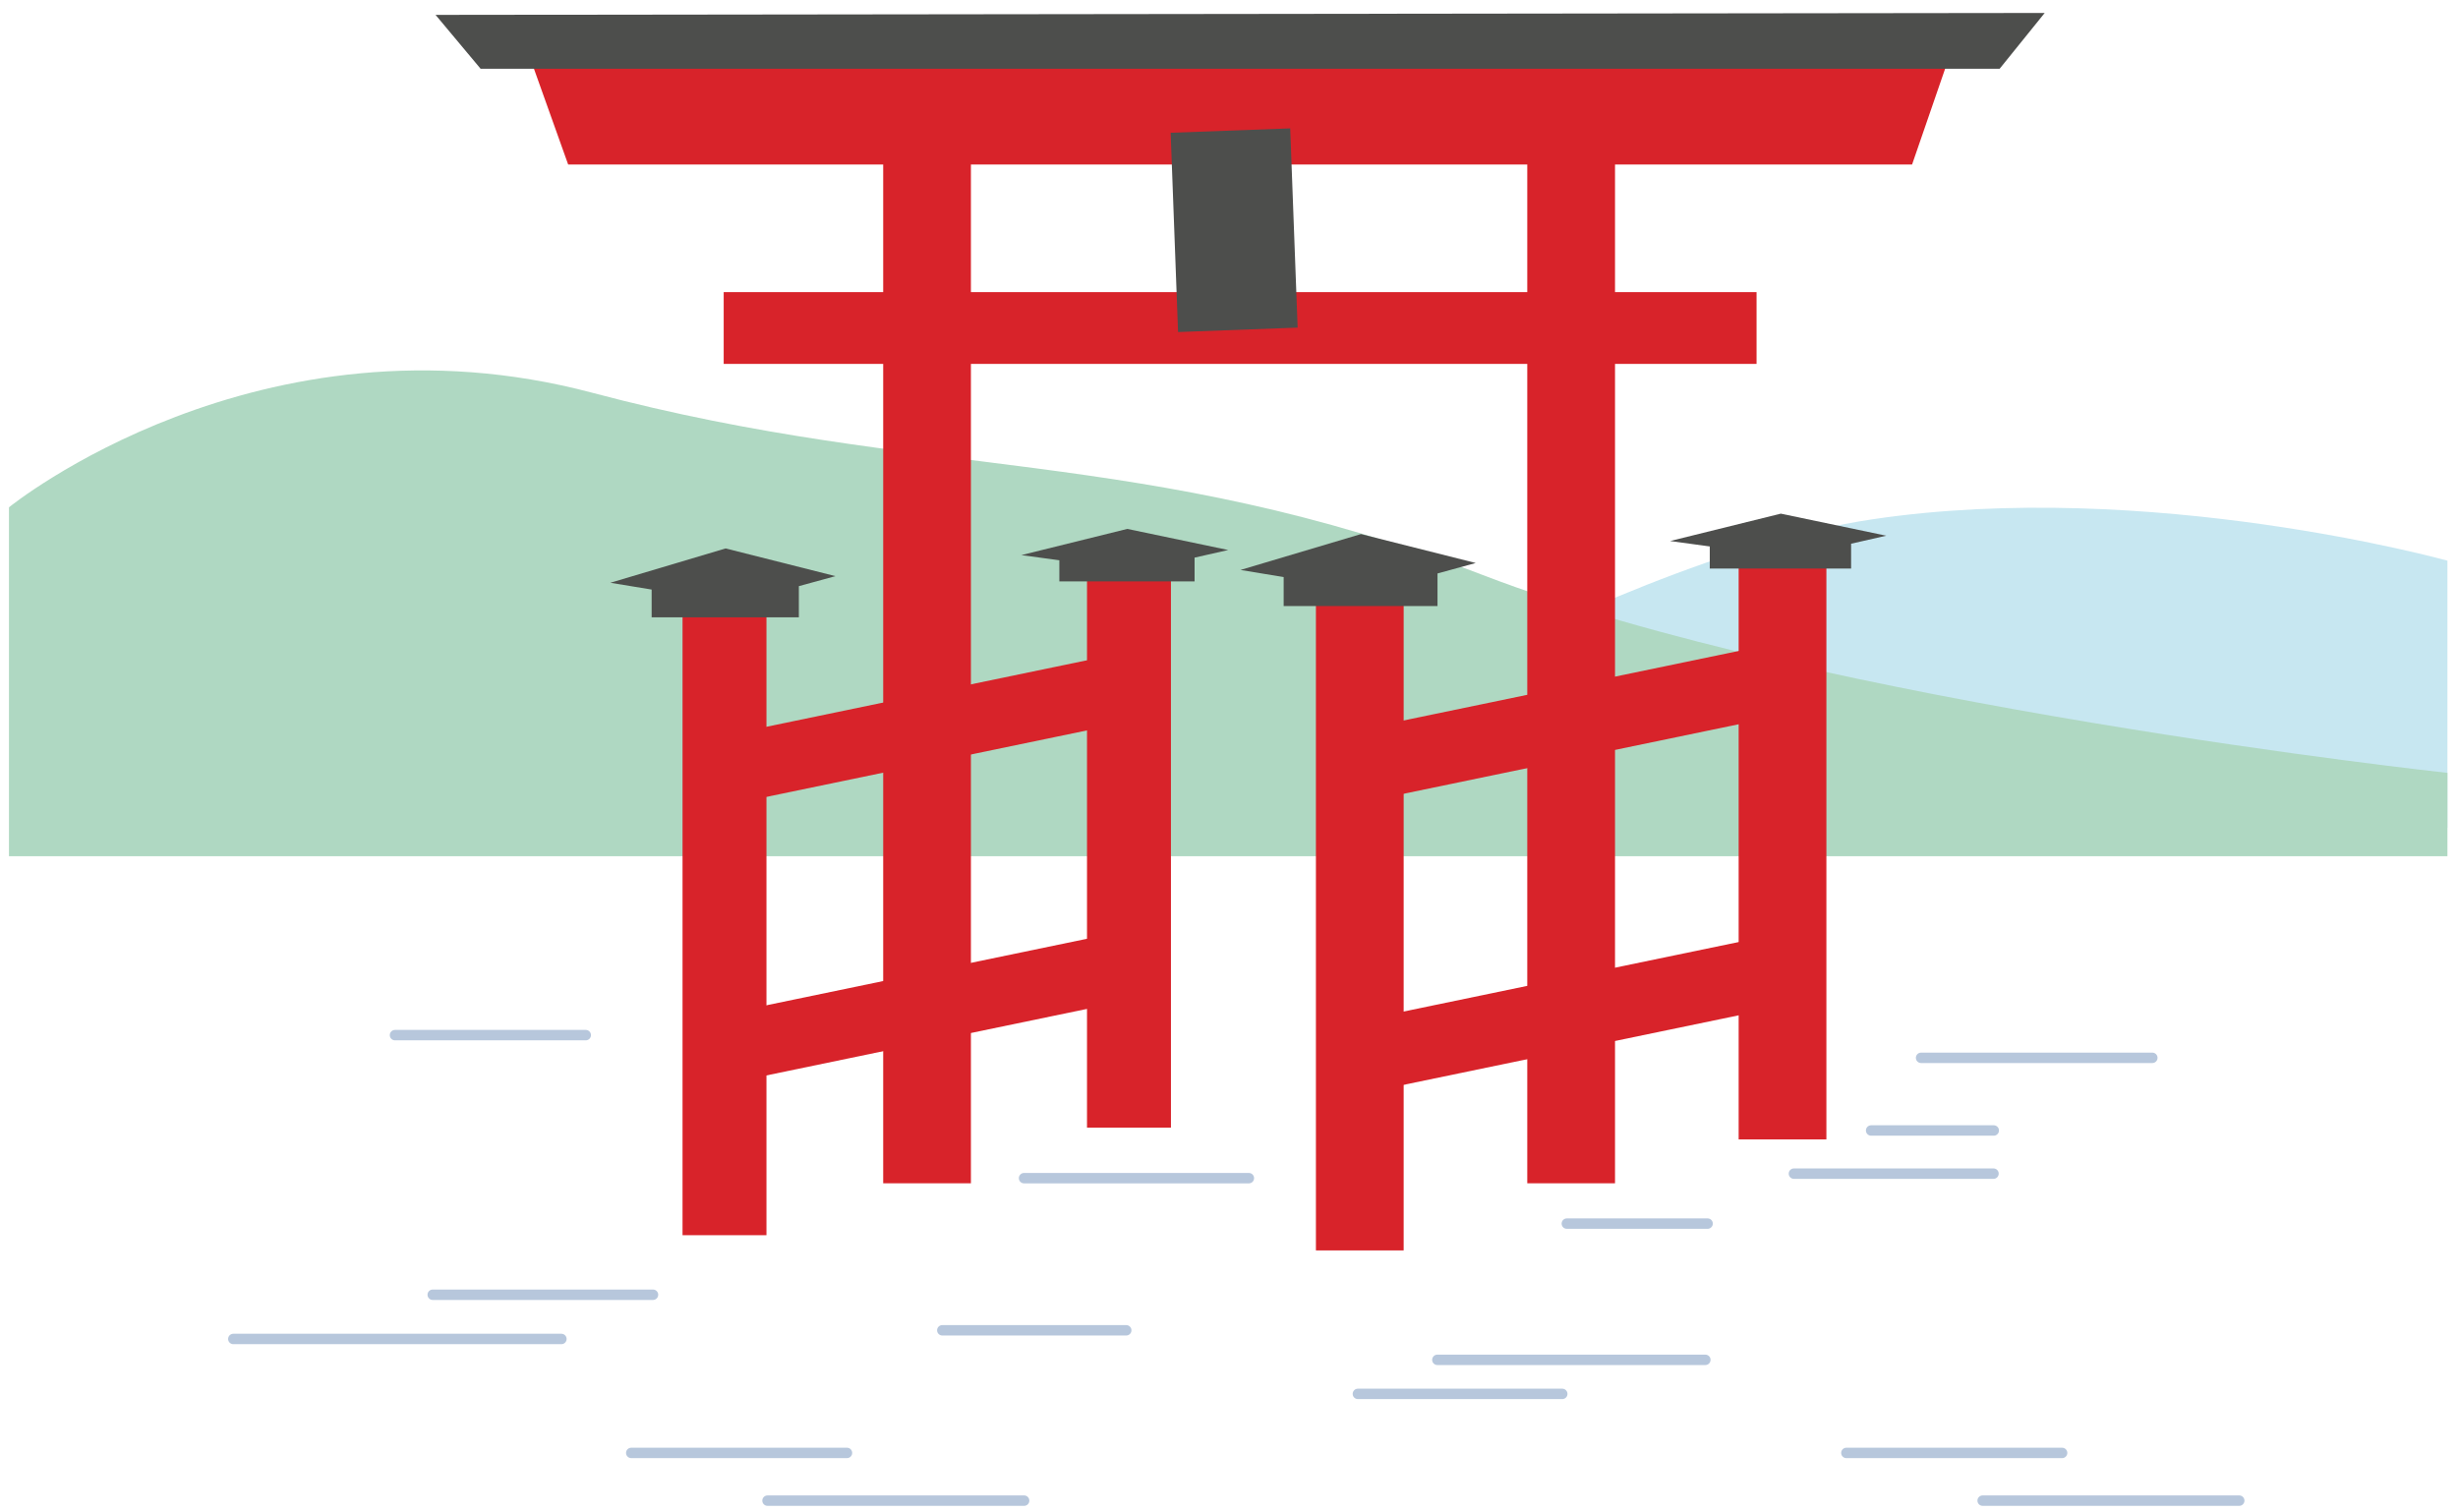<?xml version="1.0" encoding="UTF-8"?>
<!DOCTYPE svg PUBLIC "-//W3C//DTD SVG 1.1//EN" "http://www.w3.org/Graphics/SVG/1.1/DTD/svg11.dtd">
<svg version="1.1" xmlns="http://www.w3.org/2000/svg" xmlns:xlink="http://www.w3.org/1999/xlink" x="0" y="0" width="1327.5" height="816.75" viewBox="0, 0, 1327.5, 816.75">
  <g id="Layer_1">
    <path d="M1321.796,446.98 L1321.796,302.839 C1321.796,302.839 1160.759,258.059 1010.774,280.559 C860.789,303.059 639.524,445.574 639.524,445.574 L1321.796,446.98" fill="#C7E7F1"/>
    <path d="M4.844,274.012 C4.844,274.012 139.844,164.324 319.844,212.137 C499.844,259.949 617.969,240.262 800.782,310.574 C983.594,380.887 1321.796,417.449 1321.796,417.449 L1321.796,462.449 L4.844,462.449 L4.844,274.012" fill="#AFD8C2"/>
    <path d="M1032.669,88.848 L306.846,88.848 L285.302,28.532 L1054.213,26.379 L1032.669,88.848" fill="#D8232A"/>
    <path d="M1079.944,37.145 L259.573,37.145 L235.226,8.033 L1104.289,7 L1079.944,37.145" fill="#4D4E4C"/>
    <path d="M824.841,64.084 L872.226,64.084 L872.226,639.13 L824.841,639.13 z" fill="#D8232A"/>
    <path d="M710.694,318.22 L758.077,318.22 L758.077,675.385 L710.694,675.385 z" fill="#D8232A"/>
    <path d="M938.999,305.037 L986.384,305.037 L986.384,615.422 L938.999,615.422 z" fill="#D8232A"/>
    <path d="M390.848,157.777 L948.667,157.777 L948.667,196.558 L390.848,196.558 z" fill="#D8232A"/>
    <path d="M965.268,385.742 L737.512,433.006 L729.643,395.037 L957.391,347.796 L965.268,385.742" fill="#D8232A"/>
    <path d="M965.268,542.956 L737.512,590.22 L729.643,552.251 L957.391,505.01 L965.268,542.956" fill="#D8232A"/>
    <path d="M700.816,176.958 L636.239,179.352 L632.239,71.71 L696.807,69.336 L700.816,176.958" fill="#4D4E4C"/>
    <path d="M776.358,309.74 L776.358,327.339 L693.268,327.339 L693.268,311.695 L669.955,307.85 L735.028,288.47 L797.013,304.092 L776.358,309.74" fill="#4D4E4C"/>
    <path d="M999.734,293.677 L999.734,307.103 L923.4,307.103 L923.4,295.148 L901.976,292.226 L961.765,277.439 L1018.717,289.348 L999.734,293.677" fill="#4D4E4C"/>
    <path d="M476.991,64.084 L524.365,64.084 L524.365,639.13 L476.991,639.13 z" fill="#D8232A"/>
    <path d="M368.622,324.679 L413.941,324.679 L413.941,667.168 L368.622,667.168 z" fill="#D8232A"/>
    <path d="M587.063,312.068 L632.394,312.068 L632.394,609.073 L587.063,609.073 z" fill="#D8232A"/>
    <path d="M612.189,389.302 L394.277,434.5 L386.739,398.201 L604.654,352.98 L612.189,389.302" fill="#D8232A"/>
    <path d="M612.189,539.726 L394.277,584.946 L386.739,548.627 L604.654,503.406 L612.189,539.726" fill="#D8232A"/>
    <path d="M431.442,316.595 L431.442,333.425 L351.934,333.425 L351.934,318.44 L329.632,314.771 L391.891,296.226 L451.206,311.189 L431.442,316.595" fill="#4D4E4C"/>
    <path d="M645.16,301.192 L645.16,314.046 L572.123,314.046 L572.123,302.62 L551.633,299.828 L608.828,285.678 L663.32,297.083 L645.16,301.192" fill="#4D4E4C"/>
    <path d="M126.011,726.032 L303.199,726.032 C304.751,726.032 306.011,724.772 306.011,723.22 C306.011,721.667 304.751,720.407 303.199,720.407 L126.011,720.407 C124.457,720.407 123.199,721.667 123.199,723.22 C123.199,724.772 124.457,726.032 126.011,726.032" fill="#B7C7DC"/>
    <path d="M233.701,702.148 L352.672,702.148 C354.224,702.148 355.484,700.888 355.484,699.336 C355.484,697.781 354.224,696.523 352.672,696.523 L233.701,696.523 C232.148,696.523 230.888,697.781 230.888,699.336 C230.888,700.888 232.148,702.148 233.701,702.148" fill="#B7C7DC"/>
    <path d="M508.907,721.352 L608.256,721.352 C609.809,721.352 611.069,720.092 611.069,718.54 C611.069,716.987 609.809,715.727 608.256,715.727 L508.907,715.727 C507.353,715.727 506.095,716.987 506.095,718.54 C506.095,720.092 507.353,721.352 508.907,721.352" fill="#B7C7DC"/>
    <path d="M553.061,639.176 L674.482,639.176 C676.035,639.176 677.295,637.916 677.295,636.363 C677.295,634.81 676.035,633.551 674.482,633.551 L553.061,633.551 C551.509,633.551 550.249,634.81 550.249,636.363 C550.249,637.916 551.509,639.176 553.061,639.176" fill="#B7C7DC"/>
    <path d="M213.32,561.919 L316.35,561.919 C317.902,561.919 319.162,560.659 319.162,559.107 C319.162,557.555 317.902,556.294 316.35,556.294 L213.32,556.294 C211.768,556.294 210.508,557.555 210.508,559.107 C210.508,560.659 211.768,561.919 213.32,561.919" fill="#B7C7DC"/>
    <path d="M733.358,755.696 L843.736,755.696 C845.289,755.696 846.549,754.436 846.549,752.884 C846.549,751.331 845.289,750.071 843.736,750.071 L733.358,750.071 C731.806,750.071 730.546,751.331 730.546,752.884 C730.546,754.436 731.806,755.696 733.358,755.696" fill="#B7C7DC"/>
    <path d="M776.281,737.305 L921.015,737.305 C922.568,737.305 923.828,736.045 923.828,734.492 C923.828,732.937 922.568,731.68 921.015,731.68 L776.281,731.68 C774.727,731.68 773.469,732.937 773.469,734.492 C773.469,736.045 774.727,737.305 776.281,737.305" fill="#B7C7DC"/>
    <path d="M846.198,663.719 L922.234,663.719 C923.787,663.719 925.047,662.459 925.047,660.906 C925.047,659.354 923.787,658.094 922.234,658.094 L846.198,658.094 C844.643,658.094 843.385,659.354 843.385,660.906 C843.385,662.459 844.643,663.719 846.198,663.719" fill="#B7C7DC"/>
    <path d="M1037.525,574.18 L1162.417,574.18 C1163.97,574.18 1165.23,572.92 1165.23,571.367 C1165.23,569.812 1163.97,568.555 1162.417,568.555 L1037.525,568.555 C1035.972,568.555 1034.712,569.812 1034.712,571.367 C1034.712,572.92 1035.972,574.18 1037.525,574.18" fill="#B7C7DC"/>
    <path d="M1010.543,613.422 L1076.78,613.422 C1078.333,613.422 1079.593,612.162 1079.593,610.61 C1079.593,609.057 1078.333,607.797 1076.78,607.797 L1010.543,607.797 C1008.988,607.797 1007.73,609.057 1007.73,610.61 C1007.73,612.162 1008.988,613.422 1010.543,613.422" fill="#B7C7DC"/>
    <path d="M968.85,636.737 L1076.636,636.737 C1078.189,636.737 1079.449,635.477 1079.449,633.924 C1079.449,632.372 1078.189,631.112 1076.636,631.112 L968.85,631.112 C967.295,631.112 966.037,632.372 966.037,633.924 C966.037,635.477 967.295,636.737 968.85,636.737" fill="#B7C7DC"/>
    <path d="M340.915,787.579 L457.436,787.579 C458.989,787.579 460.249,786.319 460.249,784.766 C460.249,783.214 458.989,781.954 457.436,781.954 L340.915,781.954 C339.363,781.954 338.103,783.214 338.103,784.766 C338.103,786.319 339.363,787.579 340.915,787.579" fill="#B7C7DC"/>
    <path d="M414.513,813.352 L553.106,813.352 C554.659,813.352 555.919,812.093 555.919,810.54 C555.919,808.987 554.659,807.727 553.106,807.727 L414.513,807.727 C412.961,807.727 411.701,808.987 411.701,810.54 C411.701,812.093 412.961,813.352 414.513,813.352" fill="#B7C7DC"/>
    <path d="M997.173,787.579 L1113.694,787.579 C1115.246,787.579 1116.506,786.319 1116.506,784.766 C1116.506,783.214 1115.246,781.954 1113.694,781.954 L997.173,781.954 C995.62,781.954 994.36,783.214 994.36,784.766 C994.36,786.319 995.62,787.579 997.173,787.579" fill="#B7C7DC"/>
    <path d="M1070.771,813.352 L1209.362,813.352 C1210.914,813.352 1212.174,812.093 1212.174,810.54 C1212.174,808.987 1210.914,807.727 1209.362,807.727 L1070.771,807.727 C1069.218,807.727 1067.958,808.987 1067.958,810.54 C1067.958,812.093 1069.218,813.352 1070.771,813.352" fill="#B7C7DC"/>
  </g>
</svg>
